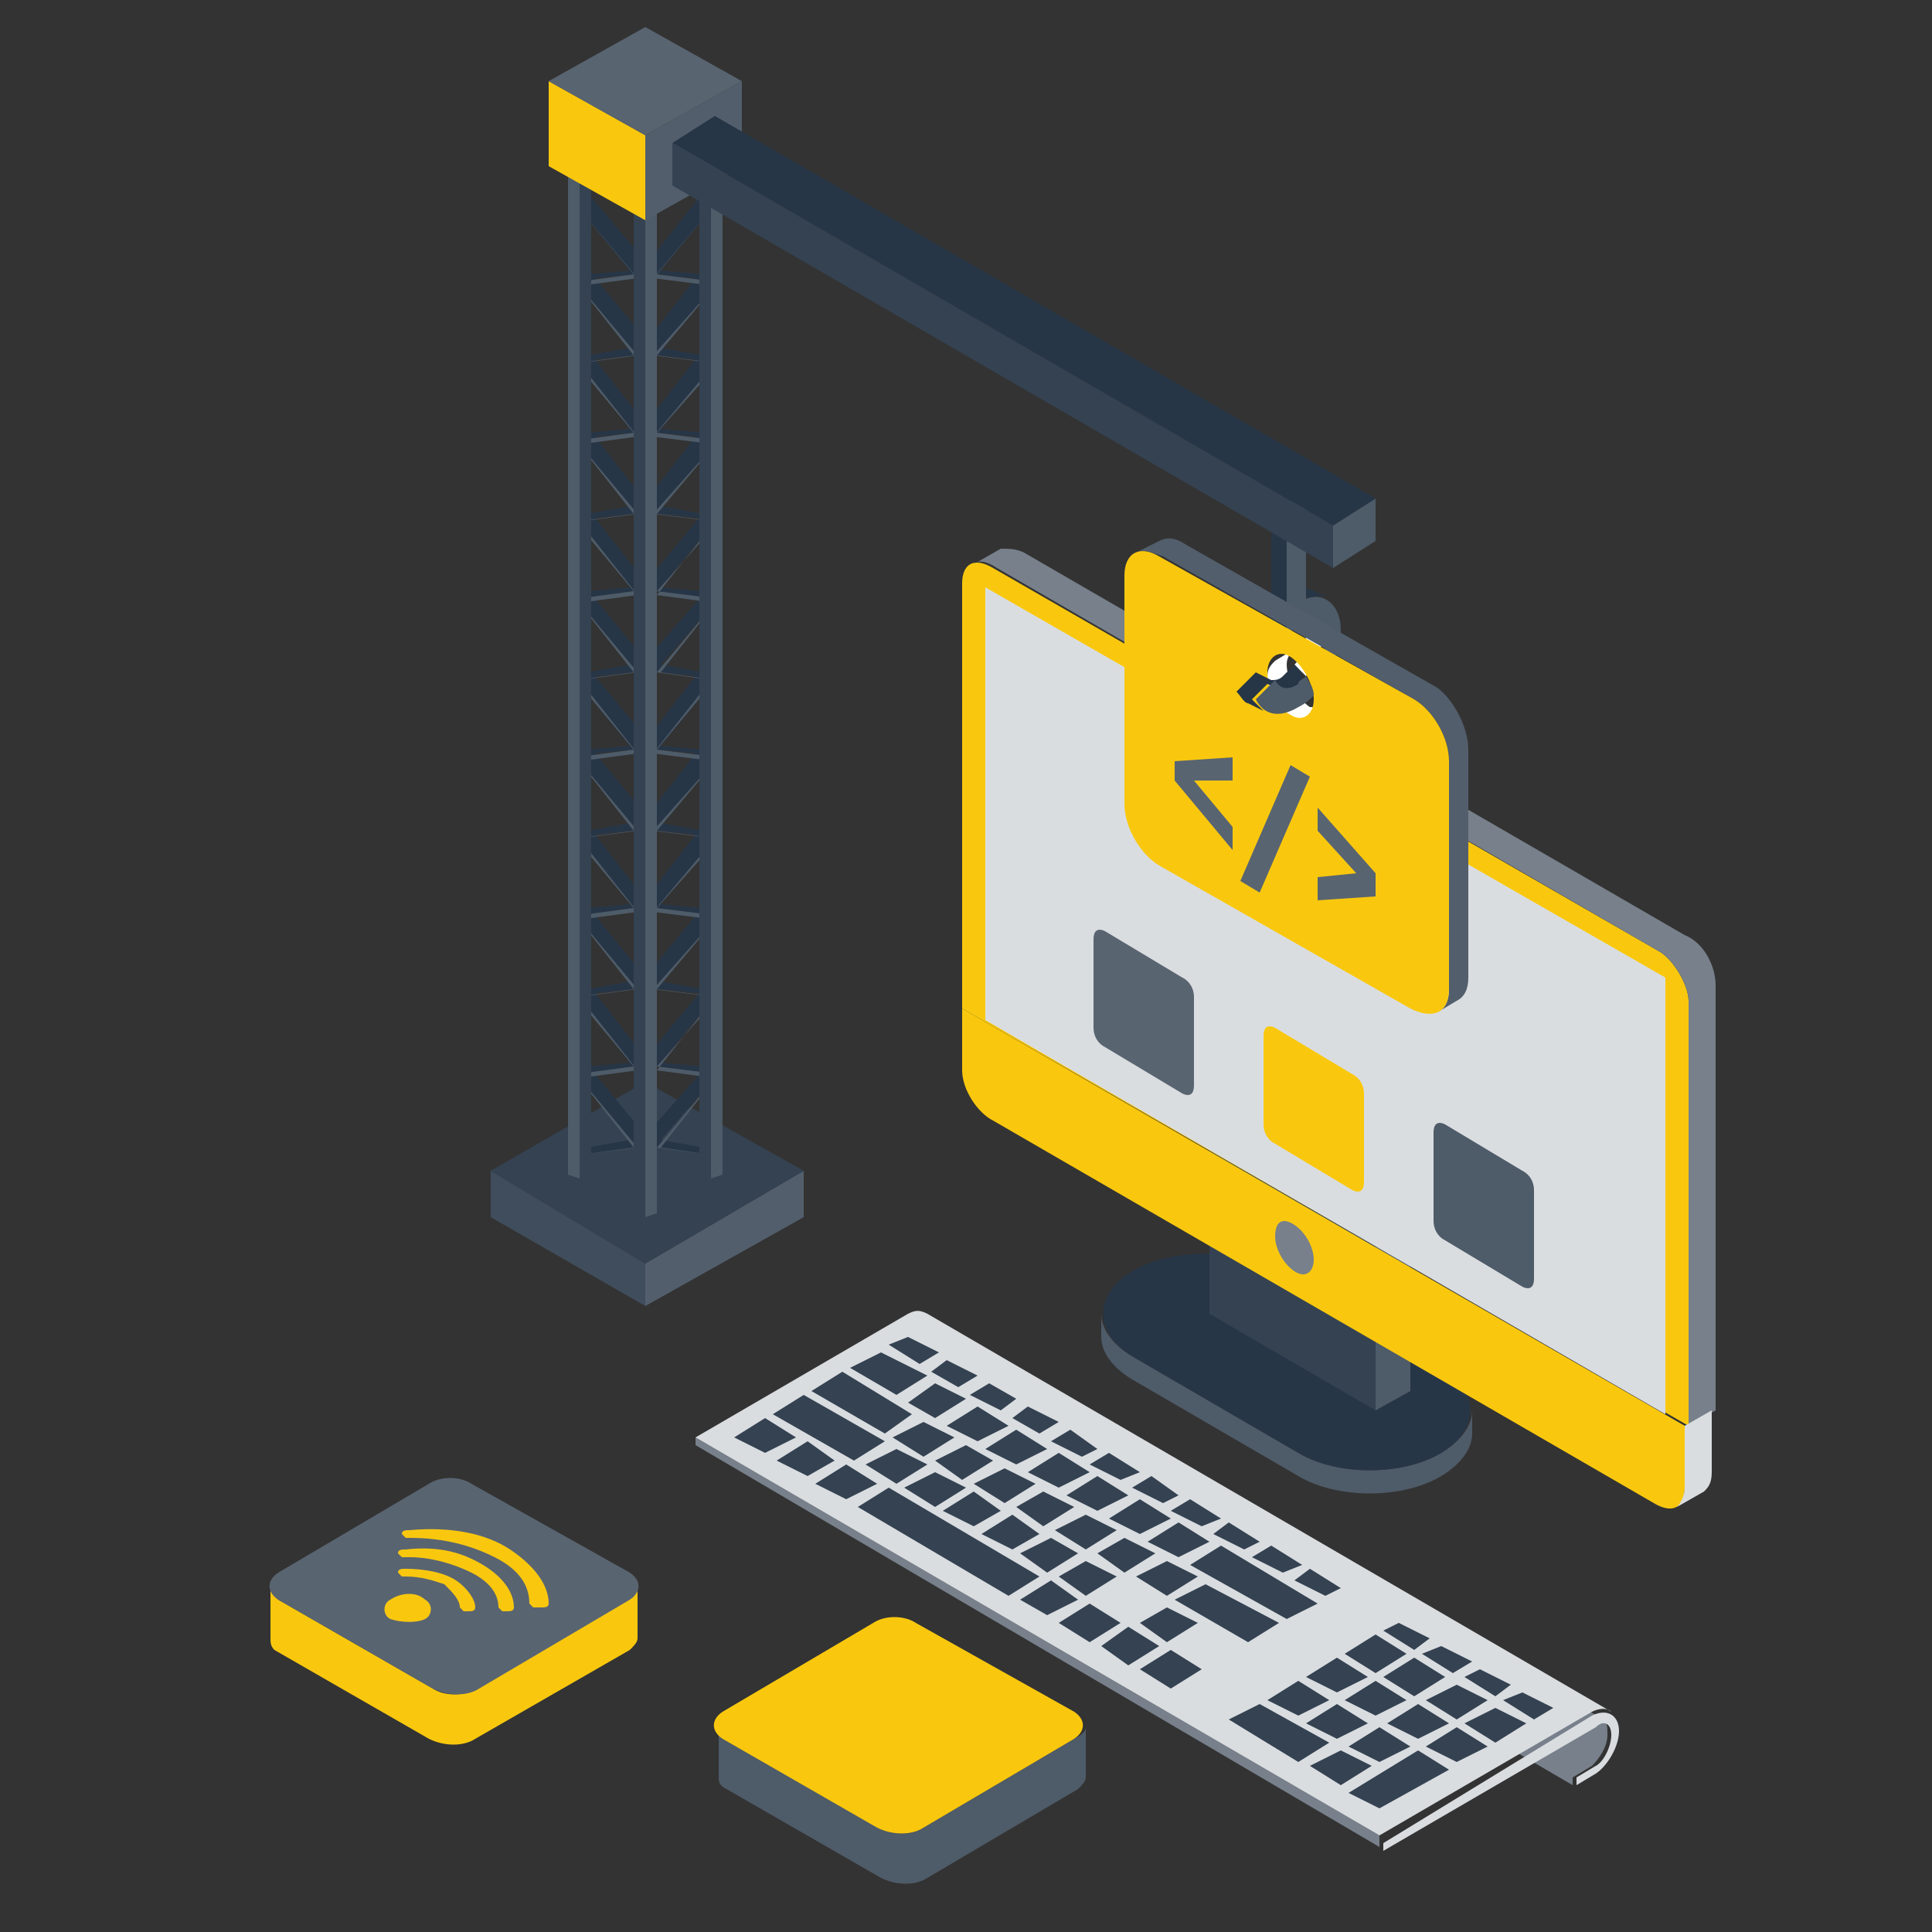 <?xml version="1.0" encoding="UTF-8"?>
<!-- Generator: Adobe Illustrator 27.1.1, SVG Export Plug-In . SVG Version: 6.00 Build 0)  -->
<svg xmlns="http://www.w3.org/2000/svg" xmlns:xlink="http://www.w3.org/1999/xlink" version="1.1" id="Layer_1" x="0px" y="0px" viewBox="0 0 50 50" style="enable-background:new 0 0 50 50;" xml:space="preserve">
<rect x="0" y="0" width="50" height="50" fill="#333333" stroke="none"/>
<style type="text/css">
	.st0{fill:#4E5B68;}
	.st1{fill:#273647;}
	.st2{fill:#344252;}
	.st3{fill:#F9C80E;}
	.st4{fill:#DADDE0;}
	.st5{enable-background:new    ;}
	.st6{fill:#77808B;}
	.st7{fill:#525E6C;}
	.st8{fill:#404D5C;}
	.st9{fill:#596471;}
	.st10{fill:#FFFFFF;}
</style>
<g>
	<g>
		<path class="st0" d="M38.1,36.5v0.6c0,0.4-0.3,0.8-0.8,1.1c-1,0.6-2.7,0.6-3.7,0l-4.3-2.5c-0.5-0.3-0.8-0.7-0.8-1.1V34    c0,0.4,0.3,0.8,0.8,1.1l4.3,2.5c1,0.6,2.7,0.6,3.7,0C37.8,37.3,38.1,36.9,38.1,36.5z"></path>
		<g>
			<path class="st1" d="M37.3,35.4c1,0.6,1,1.6,0,2.2c-1,0.6-2.7,0.6-3.7,0l-4.3-2.5c-1-0.6-1-1.6,0-2.2c1-0.6,2.7-0.6,3.7,0     L37.3,35.4z"></path>
		</g>
		<g>
			<g>
				<polygon class="st0" points="35.6,32.2 36.5,31.7 36.5,36 35.6,36.5     "></polygon>
			</g>
			<g>
				<polygon class="st2" points="35.6,32.2 35.6,36.5 31.3,34 31.3,29.7     "></polygon>
			</g>
		</g>
		<g>
			<g>
				<g>
					<g>
						<g>
							<g>
								<path class="st3" d="M43.6,36.9l0,1.6c0,0.5-0.3,0.7-0.8,0.4L25.7,29c-0.4-0.2-0.8-0.8-0.8-1.3l0-1.6L43.6,36.9z"></path>
							</g>
							<g>
								<path class="st3" d="M42.9,24.6c0.4,0.2,0.8,0.9,0.8,1.3l0,11L24.9,26.1l0-11c0-0.5,0.3-0.7,0.8-0.4L42.9,24.6z"></path>
								<g>
									<polygon class="st4" points="43.1,25.3 43.1,36.6 25.5,26.4 25.5,15.2          "></polygon>
								</g>
							</g>
						</g>
					</g>
				</g>
			</g>
		</g>
	</g>
	<g>
		<g>
			<g class="st5">
				<g>
					<path class="st6" d="M41.6,44.9c0,0.3-0.2,0.6-0.4,0.8l-0.5,0.3L22.9,35.6l0.5-0.3c0.2-0.1,0.4-0.5,0.4-0.8       c0-0.1,0-0.2-0.1-0.3l17.8,10.3C41.6,44.6,41.6,44.7,41.6,44.9z"></path>
				</g>
				<g>
					<polygon class="st6" points="40.7,46.2 22.9,35.8 22.9,35.6 40.7,45.9      "></polygon>
				</g>
				<g>
					<polygon class="st6" points="35.7,47.8 18,37.4 18,37.2 35.7,47.5      "></polygon>
				</g>
				<g>
					<path class="st4" d="M41.7,44.3c-0.1-0.1-0.3-0.1-0.5,0l-5.5,3.2L18,37.2l5.5-3.2c0.2-0.1,0.3-0.1,0.5,0L41.7,44.3z"></path>
				</g>
				<g>
					<path class="st4" d="M41.2,44.4c0.4-0.2,0.7,0,0.7,0.4c0,0.4-0.3,0.9-0.6,1.1l-0.5,0.3l0-0.2l0.5-0.3c0.2-0.1,0.4-0.5,0.4-0.8       c0-0.3-0.2-0.4-0.4-0.2l-5.5,3.2l0-0.2L41.2,44.4z"></path>
				</g>
			</g>
		</g>
		<g>
			<g>
				<polygon class="st2" points="24.3,35 23.8,35.3 23,34.8 23.5,34.6     "></polygon>
			</g>
			<g>
				<polygon class="st2" points="25.3,35.6 24.8,35.9 24.1,35.5 24.5,35.2     "></polygon>
			</g>
			<g>
				<polygon class="st2" points="26.3,36.2 25.9,36.5 25.1,36.1 25.6,35.8     "></polygon>
			</g>
			<g>
				<polygon class="st2" points="27.4,36.8 26.9,37.1 26.2,36.7 26.6,36.4     "></polygon>
			</g>
			<g>
				<polygon class="st2" points="24,35.6 23.2,36.1 22,35.4 22.8,35     "></polygon>
			</g>
			<g>
				<polygon class="st2" points="25,36.2 24.2,36.7 23.5,36.3 24.2,35.8     "></polygon>
			</g>
			<g>
				<polygon class="st2" points="26.1,36.9 25.3,37.3 24.5,36.9 25.3,36.4     "></polygon>
			</g>
			<g>
				<polygon class="st2" points="27.1,37.5 26.3,37.9 25.5,37.5 26.3,37     "></polygon>
			</g>
			<g>
				<polygon class="st2" points="28.4,37.5 28,37.7 27.2,37.3 27.7,37     "></polygon>
			</g>
			<g>
				<polygon class="st2" points="28.2,38.1 27.4,38.5 26.6,38.1 27.4,37.6     "></polygon>
			</g>
			<g>
				<polygon class="st2" points="23.6,36.6 22.9,37.1 21,36 21.8,35.5     "></polygon>
			</g>
			<g>
				<polygon class="st2" points="24.7,37.2 23.9,37.7 23.1,37.2 23.9,36.8     "></polygon>
			</g>
			<g>
				<polygon class="st2" points="25.7,37.8 24.9,38.3 24.2,37.8 25,37.4     "></polygon>
			</g>
			<g>
				<polygon class="st2" points="26.8,38.4 26,38.9 25.2,38.4 26,38     "></polygon>
			</g>
			<g>
				<polygon class="st2" points="22.9,37.3 22.1,37.8 20,36.6 20.8,36.1     "></polygon>
			</g>
			<g>
				<polygon class="st2" points="24,37.9 23.2,38.4 22.4,37.9 23.2,37.5     "></polygon>
			</g>
			<g>
				<polygon class="st2" points="25,38.5 24.2,39 23.4,38.5 24.2,38.1     "></polygon>
			</g>
			<g>
				<polygon class="st2" points="25.9,39.1 25.2,39.5 24.4,39.1 25.2,38.6     "></polygon>
			</g>
			<g>
				<polygon class="st2" points="29.5,38.1 29,38.3 28.2,37.9 28.7,37.6     "></polygon>
			</g>
			<g>
				<polygon class="st2" points="29.2,38.7 28.4,39.1 27.6,38.7 28.4,38.2     "></polygon>
			</g>
			<g>
				<polygon class="st2" points="27.8,39 27,39.5 26.3,39 27,38.6     "></polygon>
			</g>
			<g>
				<polygon class="st2" points="26.9,39.7 26.2,40.1 25.4,39.7 26.2,39.2     "></polygon>
			</g>
			<g>
				<polygon class="st2" points="30.5,38.7 30.1,38.9 29.3,38.5 29.8,38.2     "></polygon>
			</g>
			<g>
				<polygon class="st2" points="31.6,39.3 31.1,39.5 30.3,39.1 30.8,38.8     "></polygon>
			</g>
			<g>
				<polygon class="st2" points="32.6,39.9 32.2,40.1 31.4,39.7 31.8,39.4     "></polygon>
			</g>
			<g>
				<polygon class="st2" points="33.7,40.5 33.2,40.7 32.4,40.3 32.9,40     "></polygon>
			</g>
			<g>
				<polygon class="st2" points="34.7,41.1 34.3,41.3 33.5,40.9 33.9,40.6     "></polygon>
			</g>
			<g>
				<polygon class="st2" points="30.3,39.3 29.5,39.7 28.7,39.3 29.5,38.8     "></polygon>
			</g>
			<g>
				<polygon class="st2" points="31.3,39.9 30.5,40.3 29.7,39.9 30.5,39.4     "></polygon>
			</g>
			<g>
				<polygon class="st2" points="34.1,41.5 33.3,41.9 30.8,40.5 31.6,40     "></polygon>
			</g>
			<g>
				<polygon class="st2" points="28.9,39.6 28.1,40.1 27.3,39.6 28.1,39.2     "></polygon>
			</g>
			<g>
				<polygon class="st2" points="29.9,40.2 29.1,40.7 28.4,40.2 29.1,39.8     "></polygon>
			</g>
			<g>
				<polygon class="st2" points="31,40.8 30.2,41.3 29.4,40.8 30.2,40.4     "></polygon>
			</g>
			<g>
				<polygon class="st2" points="33.1,42 32.3,42.5 30.4,41.4 31.2,41     "></polygon>
			</g>
			<g>
				<polygon class="st2" points="31,42 30.2,42.5 29.5,42 30.2,41.6     "></polygon>
			</g>
			<g>
				<polygon class="st2" points="37,42.4 36.6,42.7 35.8,42.2 36.2,42     "></polygon>
			</g>
			<g>
				<polygon class="st2" points="36.4,42.8 35.6,43.3 34.8,42.8 35.6,42.3     "></polygon>
			</g>
			<g>
				<polygon class="st2" points="35.4,43.4 34.6,43.8 33.8,43.4 34.6,42.9     "></polygon>
			</g>
			<g>
				<polygon class="st2" points="34.4,44 33.6,44.4 32.8,44 33.6,43.5     "></polygon>
			</g>
			<g>
				<polygon class="st2" points="38.1,43 37.6,43.3 36.8,42.8 37.3,42.6     "></polygon>
			</g>
			<g>
				<polygon class="st2" points="37.4,43.4 36.6,43.9 35.8,43.4 36.6,42.9     "></polygon>
			</g>
			<g>
				<polygon class="st2" points="36.4,44 35.6,44.4 34.8,44 35.6,43.5     "></polygon>
			</g>
			<g>
				<polygon class="st2" points="35.4,44.6 34.6,45 33.8,44.6 34.6,44.1     "></polygon>
			</g>
			<g>
				<polygon class="st2" points="34.4,45.1 33.6,45.6 31.8,44.5 32.6,44.1     "></polygon>
			</g>
			<g>
				<polygon class="st2" points="39.1,43.6 38.7,43.9 37.9,43.4 38.3,43.2     "></polygon>
			</g>
			<g>
				<polygon class="st2" points="40.2,44.2 39.7,44.5 38.9,44 39.4,43.8     "></polygon>
			</g>
			<g>
				<polygon class="st2" points="27.9,40.2 27.1,40.7 26.4,40.2 27.2,39.8     "></polygon>
			</g>
			<g>
				<polygon class="st2" points="28.9,40.8 28.1,41.3 27.4,40.8 28.1,40.4     "></polygon>
			</g>
			<g>
				<polygon class="st2" points="20.6,37.2 19.8,37.6 19,37.2 19.8,36.7     "></polygon>
			</g>
			<g>
				<polygon class="st2" points="21.6,37.8 20.9,38.2 20.1,37.8 20.9,37.3     "></polygon>
			</g>
			<g>
				<polygon class="st2" points="22.7,38.4 21.9,38.8 21.1,38.4 21.9,37.9     "></polygon>
			</g>
			<g>
				<polygon class="st2" points="26.9,40.8 26.1,41.3 22.2,39 23,38.5     "></polygon>
			</g>
			<g>
				<polygon class="st2" points="27.9,41.4 27.1,41.8 26.4,41.4 27.2,40.9     "></polygon>
			</g>
			<g>
				<polygon class="st2" points="29,42 28.2,42.5 27.4,42 28.2,41.5     "></polygon>
			</g>
			<g>
				<polygon class="st2" points="30,42.6 29.2,43.1 28.5,42.6 29.2,42.1     "></polygon>
			</g>
			<g>
				<polygon class="st2" points="31.1,43.2 30.3,43.7 29.5,43.2 30.3,42.7     "></polygon>
			</g>
			<g>
				<polygon class="st2" points="38.5,44 37.7,44.5 36.9,44 37.7,43.6     "></polygon>
			</g>
			<g>
				<polygon class="st2" points="37.5,44.6 36.7,45 35.9,44.6 36.7,44.1     "></polygon>
			</g>
			<g>
				<polygon class="st2" points="36.5,45.2 35.7,45.6 34.9,45.2 35.7,44.7     "></polygon>
			</g>
			<g>
				<polygon class="st2" points="35.5,45.7 34.7,46.2 33.9,45.7 34.7,45.3     "></polygon>
			</g>
			<g>
				<polygon class="st2" points="39.5,44.6 38.7,45.1 37.9,44.6 38.7,44.2     "></polygon>
			</g>
			<g>
				<polygon class="st2" points="38.5,45.2 37.7,45.6 36.9,45.2 37.7,44.7     "></polygon>
			</g>
			<g>
				<polygon class="st2" points="37.5,45.8 35.7,46.8 34.9,46.4 36.7,45.3     "></polygon>
			</g>
		</g>
	</g>
	<g>
		<path class="st6" d="M44.4,25.5c0-0.5-0.3-1.1-0.8-1.3l-17.1-9.9c-0.2-0.1-0.4-0.1-0.6-0.1l-0.7,0.4c0.1-0.1,0.3-0.1,0.6,0.1    l17.1,9.9c0.4,0.2,0.8,0.9,0.8,1.3l0,11l0.7-0.4L44.4,25.5z"></path>
		<path class="st4" d="M43.6,36.9l0,1.6c0,0.2-0.1,0.4-0.2,0.5l0.7-0.4c0.1-0.1,0.2-0.2,0.2-0.5l0-1.6L43.6,36.9z"></path>
	</g>
	<g>
		<path class="st6" d="M33.5,31.7c0.3,0.2,0.5,0.6,0.5,0.9c0,0.3-0.2,0.5-0.5,0.3C33.2,32.7,33,32.3,33,32    C33,31.6,33.2,31.5,33.5,31.7z"></path>
	</g>
	<g>
		<g>
			<g>
				<g>
					<g class="st5">
						<g>
							<polygon class="st7" points="20.8,30.3 20.8,31.5 16.7,33.8 16.7,32.7        "></polygon>
						</g>
						<g>
							<polygon class="st8" points="16.7,32.7 16.7,33.8 12.7,31.5 12.7,30.3        "></polygon>
						</g>
						<g>
							<polygon class="st2" points="20.8,30.3 16.7,32.7 12.7,30.3 16.7,28        "></polygon>
						</g>
					</g>
				</g>
				<g>
					<polygon class="st1" points="16.4,19.4 16.5,19.5 16.9,19.3 15.4,17.5 16.4,17.4 16.4,17.4 16.5,17.4 16.8,17.2 15.4,15.5        16.4,15.3 16.4,15.3 16.5,15.4 16.8,15.2 15.4,13.4 16.4,13.3 16.4,13.2 16.5,13.3 16.8,13.1 15.4,11.3 16.4,11.2 16.4,11.2        16.5,11.3 16.8,11.1 15.4,9.3 16.4,9.2 16.4,9.1 16.5,9.2 16.9,9 15.4,7.2 16.4,7.1 16.4,7.1 16.5,7.2 16.9,7 15.3,5.1        14.9,5.3 16.3,7 15.2,7.1 14.9,7.3 15.1,7.3 15,7.4 16.3,9 15.2,9.2 14.9,9.4 15.1,9.3 15,9.4 16.3,11.1 15.2,11.2 14.9,11.4        15.1,11.4 15,11.5 16.3,13.1 15.2,13.3 14.9,13.5 15.1,13.4 15,13.5 16.3,15.2 15.2,15.3 14.9,15.5 15.1,15.5 15,15.6        16.3,17.2 15.2,17.4 14.9,17.6 15,17.6 14.9,17.6 16.3,19.3 15.2,19.4 14.9,19.6 15.1,19.6 15,19.7 16.3,21.3 15.2,21.5        14.9,21.7 15.1,21.6 15,21.7 16.3,23.4 15.2,23.5 14.9,23.7 15.1,23.7 15,23.8 16.3,25.4 15.2,25.6 14.9,25.8 15.1,25.7        15,25.8 16.3,27.5 15.2,27.6 14.9,27.8 15.1,27.8 15,27.9 16.3,29.5 15.2,29.7 14.9,29.9 16.4,29.7 16.4,29.7 16.5,29.7        16.8,29.5 15.4,27.8 16.4,27.6 16.4,27.6 16.5,27.7 16.8,27.5 15.4,25.7 16.4,25.6 16.4,25.6 16.5,25.6 16.8,25.4 15.4,23.7        16.4,23.5 16.4,23.5 16.5,23.6 16.8,23.4 15.4,21.6 16.4,21.5 16.4,21.5 16.5,21.5 16.9,21.3 15.4,19.5 16.4,19.4      "></polygon>
					<polygon class="st1" points="18.6,27.8 18.3,27.8 18.5,27.9 17.1,29.5 18.2,29.7 18.5,29.9 17.1,29.7 17,29.7 17,29.7        16.6,29.5 18.1,27.8 17,27.6 17,27.6 17,27.7 16.6,27.5 18.1,25.7 17,25.6 17,25.6 16.9,25.6 16.6,25.4 18,23.7 17,23.5        17,23.5 16.9,23.6 16.6,23.4 18,21.6 17,21.5 17,21.5 16.9,21.5 16.6,21.3 18,19.5 17,19.4 17,19.4 16.9,19.5 16.6,19.3        18,17.5 17.1,17.4 17,17.4 17,17.4 16.6,17.2 18.1,15.5 17,15.3 17,15.3 17,15.4 16.6,15.2 18.1,13.4 17,13.3 17,13.2        16.9,13.3 16.6,13.1 18,11.3 17,11.2 17,11.2 16.9,11.3 16.6,11.1 18,9.3 17,9.2 17,9.1 16.9,9.2 16.6,9 18,7.2 17,7.1 17,7.1        16.9,7.2 16.6,7 18.1,5.1 18.5,5.3 17.1,7 18.2,7.1 18.5,7.3 18.3,7.3 18.5,7.4 17.1,9 18.2,9.2 18.6,9.4 18.3,9.3 18.5,9.4        17.1,11.1 18.2,11.2 18.6,11.4 18.3,11.4 18.5,11.5 17.1,13.1 18.2,13.3 18.6,13.5 18.3,13.4 18.5,13.5 17.1,15.2 18.2,15.3        18.6,15.5 18.3,15.5 18.5,15.6 17.1,17.2 18.2,17.4 18.5,17.6 18.5,17.6 18.5,17.6 17.1,19.3 18.2,19.4 18.5,19.6 18.3,19.6        18.5,19.7 17.1,21.3 18.2,21.5 18.6,21.7 18.3,21.6 18.5,21.7 17.1,23.4 18.2,23.5 18.6,23.7 18.3,23.7 18.5,23.8 17.1,25.4        18.2,25.6 18.6,25.8 18.3,25.7 18.5,25.8 17.1,27.5 18.2,27.6      "></polygon>
					<g>
						<g>
							<g>
								<g class="st5">
									<g>
										<polygon class="st0" points="16.5,19.5 15,19.7 16.5,21.5 15,21.7 16.5,23.6 15,23.8 16.5,25.6 15,25.8 16.5,27.7             15,27.9 16.5,29.7 14.9,29.9 14.9,29.9 16.4,29.7 14.9,27.8 16.4,27.6 14.9,25.8 16.4,25.6 14.9,23.7 16.4,23.5             14.9,21.7 16.4,21.5 14.9,19.6 16.4,19.4 14.9,17.6 14.9,17.6 14.9,17.6 16.4,17.4 14.9,15.5 16.4,15.3 14.9,13.5             16.4,13.3 14.9,11.4 16.4,11.2 14.9,9.4 16.4,9.2 14.9,7.3 16.4,7.1 14.9,5.3 14.9,5.3 16.5,7.2 15,7.4 16.5,9.2 15,9.4             16.5,11.3 15,11.5 16.5,13.3 15,13.5 16.5,15.4 15,15.6 16.5,17.4 15,17.6           "></polygon>
									</g>
								</g>
							</g>
						</g>
						<g>
							<g>
								<g class="st5">
									<g>
										<polygon class="st0" points="18.6,27.8 17.1,29.7 18.5,29.9 18.5,29.9 17,29.7 18.5,27.9 17,27.7 18.5,25.8 16.9,25.6             18.5,23.8 16.9,23.6 18.5,21.7 16.9,21.5 18.5,19.7 16.9,19.5 18.4,17.6 17,17.4 18.5,15.6 17,15.4 18.5,13.5 16.9,13.3             18.5,11.5 16.9,11.3 18.5,9.4 16.9,9.2 18.5,7.4 16.9,7.2 18.5,5.3 18.5,5.3 17,7.1 18.6,7.3 17,9.2 18.6,9.4 17,11.2             18.6,11.4 17,13.3 18.6,13.5 17,15.3 18.6,15.5 17.1,17.4 18.5,17.6 18.5,17.6 18.5,17.6 17,19.4 18.6,19.6 17,21.5             18.6,21.7 17,23.5 18.6,23.7 17,25.6 18.6,25.8 17,27.6           "></polygon>
									</g>
								</g>
							</g>
						</g>
					</g>
					<g>
						<g>
							<g>
								<g class="st5">
									<g>
										<polygon class="st1" points="16.4,17.2 16.7,17.1 17,17.2 16.7,17.4           "></polygon>
									</g>
								</g>
							</g>
							<g>
								<g class="st5">
									<g>
										<polygon class="st1" points="18.1,16.4 18.4,16.3 18.7,16.4 18.4,16.6           "></polygon>
									</g>
									<g>
										<polygon class="st2" points="18.4,17.8 18.4,30.5 18.1,30.4 18.1,17.7           "></polygon>
									</g>
								</g>
							</g>
							<g>
								<g class="st5">
									<g>
										<polygon class="st1" points="15.3,16.4 15,16.3 14.7,16.4 15,16.6           "></polygon>
									</g>
								</g>
							</g>
						</g>
					</g>
					<g>
						<g>
							<g class="st5">
								<g>
									<polygon class="st0" points="17,4.9 17,31.4 16.7,31.5 16.7,5.1          "></polygon>
								</g>
								<g>
									<polygon class="st1" points="16.4,4.9 16.7,4.8 17,4.9 16.7,5.1          "></polygon>
								</g>
								<g>
									<polygon class="st2" points="16.7,5.1 16.7,31.5 16.4,31.4 16.4,4.9          "></polygon>
								</g>
							</g>
						</g>
						<g>
							<g class="st5">
								<g>
									<polygon class="st0" points="18.7,4.1 18.7,30.4 18.4,30.5 18.4,4.3          "></polygon>
								</g>
								<g>
									<polygon class="st1" points="18.1,4.1 18.4,4 18.7,4.1 18.4,4.3          "></polygon>
								</g>
								<g>
									<polygon class="st2" points="18.4,4.3 18.4,17.8 18.1,17.7 18.1,4.1          "></polygon>
								</g>
							</g>
						</g>
						<g>
							<g class="st5">
								<g>
									<polygon class="st0" points="15,4.3 15,30.5 14.7,30.4 14.7,4.1          "></polygon>
								</g>
								<g>
									<polygon class="st1" points="15.3,4.1 15,4 14.7,4.1 15,4.3          "></polygon>
								</g>
								<g>
									<polygon class="st2" points="15.3,4.1 15.3,30.4 15,30.5 15,4.3          "></polygon>
								</g>
							</g>
						</g>
					</g>
				</g>
			</g>
		</g>
		<g>
			<g>
				<g class="st5">
					<g>
						<polygon class="st7" points="19.2,2.1 19.2,4.3 16.7,5.7 16.7,3.5       "></polygon>
					</g>
					<g>
						<polygon class="st3" points="16.7,3.5 16.7,5.7 14.2,4.3 14.2,2.1       "></polygon>
					</g>
					<g>
						<polygon class="st9" points="19.2,2.1 16.7,3.5 14.2,2.1 16.7,0.7       "></polygon>
					</g>
				</g>
			</g>
		</g>
	</g>
	<g>
		<g>
			<g>
				<g class="st5">
					<g>
						<path class="st1" d="M33.5,15.3l0.4,0.2c0.2-0.1,0.4-0.1,0.6,0L34,15.3C33.9,15.2,33.7,15.2,33.5,15.3z"></path>
						<polygon class="st1" points="33.3,16.4 33.3,13.1 33.8,12.7 33.5,12.5 32.9,12.8 32.9,16.1       "></polygon>
					</g>
				</g>
			</g>
			<g>
				<path class="st10" d="M34.2,16.6c0-0.2-0.1-0.3-0.2-0.4l-0.4-0.2c0.1,0.1,0.2,0.2,0.2,0.4c0,0.3-0.1,0.6-0.3,0.8      c0.1,0.1,0.2,0.2,0.3,0.3C34,17.2,34.2,16.9,34.2,16.6z"></path>
			</g>
			<g>
				<path class="st0" d="M34.7,16.3c0-0.6-0.4-1-0.9-0.8l0-2.7l-0.5,0.3l0,3.3l0.3-0.2c0.4-0.2,0.6,0,0.7,0.4c0,0.3-0.2,0.7-0.4,0.9      c0.1,0.1,0.2,0.3,0.2,0.5C34.4,17.5,34.7,16.8,34.7,16.3z"></path>
			</g>
		</g>
		<g>
			<g class="st5">
				<g>
					<path class="st10" d="M34.3,18.3l-0.5,0.3c-0.1,0.1-0.3,0.1-0.4,0c-0.3-0.2-0.6-0.7-0.6-1.1c0-0.2,0.1-0.3,0.2-0.4l0.5-0.3       c-0.1,0.1-0.2,0.2-0.2,0.4c0,0.4,0.3,0.9,0.6,1.1C34,18.3,34.2,18.3,34.3,18.3z"></path>
					<path class="st7" d="M38,19.4l0,5.9c0,0.3-0.1,0.5-0.3,0.6l-0.5,0.3c0.2-0.1,0.3-0.3,0.3-0.6l0-5.9c0-0.6-0.4-1.3-0.9-1.6       l-6.5-3.7c-0.3-0.1-0.5-0.2-0.7-0.1L30,14c0.2-0.1,0.4-0.1,0.7,0.1l6.5,3.7C37.6,18.1,38,18.8,38,19.4z"></path>
				</g>
				<g>
					<path class="st3" d="M36.6,18.1c0.5,0.3,0.9,1,0.9,1.6l0,5.9c0,0.6-0.4,0.8-1,0.5l-6.5-3.7c-0.5-0.3-0.9-1-0.9-1.6l0-5.9       c0-0.6,0.4-0.8,0.9-0.5L36.6,18.1z M33.4,18.5c0.3,0.2,0.6,0,0.6-0.4c0-0.4-0.3-0.9-0.6-1.1c-0.3-0.2-0.6,0-0.6,0.4       C32.8,17.8,33,18.3,33.4,18.5"></path>
				</g>
				<g>
					<g>
						<polygon class="st9" points="31.9,19.6 31.9,20.2 30.9,20.2 31.9,21.4 31.9,22 30.4,20.2 30.4,19.7       "></polygon>
					</g>
					<g>
						<polygon class="st9" points="34.1,20.9 35.6,22.6 35.6,23.2 34.1,23.3 34.1,22.7 35.1,22.6 34.1,21.5       "></polygon>
					</g>
					<g>
						<polygon class="st9" points="33.9,20.1 32.6,23.1 32.1,22.8 33.4,19.8       "></polygon>
					</g>
				</g>
			</g>
		</g>
		<path class="st1" d="M33.5,17.2c-0.1,0.1-0.2,0.2-0.3,0.3c-0.1,0.1-0.2,0.1-0.3,0.1l0,0l-0.4-0.2l-0.5,0.5    c0.1,0.1,0.2,0.3,0.3,0.3l0.4,0.2c-0.1-0.1-0.2-0.2-0.3-0.3l0.4-0.4l0.2,0.1c0.1,0.1,0.3,0.1,0.5,0c0.1-0.1,0.2-0.1,0.2-0.2    C33.7,17.4,33.6,17.3,33.5,17.2z"></path>
		<path class="st0" d="M33.6,17.7c-0.3,0.2-0.5,0.1-0.6-0.1l-0.5,0.5c0.2,0.4,0.6,0.5,1.1,0.2c0.2-0.1,0.3-0.2,0.4-0.3    c0-0.2-0.1-0.3-0.2-0.5C33.7,17.6,33.6,17.6,33.6,17.7z"></path>
	</g>
	<g class="st5">
		<g>
			<polygon class="st0" points="34.5,13.6 35.6,12.9 35.6,14 34.5,14.7    "></polygon>
		</g>
		<g>
			<polygon class="st1" points="17.4,3.7 18.5,3 35.6,12.9 34.5,13.6    "></polygon>
		</g>
		<g>
			<polygon class="st2" points="34.5,13.6 34.5,14.7 17.4,4.8 17.4,3.7    "></polygon>
		</g>
	</g>
	<g>
		<g>
			<path class="st0" d="M39.4,30.3c0.2,0.1,0.3,0.3,0.3,0.5l0,2.3c0,0.2-0.1,0.3-0.3,0.2l-2-1.2c-0.2-0.1-0.3-0.3-0.3-0.5l0-2.3     c0-0.2,0.1-0.3,0.3-0.2L39.4,30.3z"></path>
		</g>
		<g>
			<path class="st3" d="M35,27.8c0.2,0.1,0.3,0.3,0.3,0.5l0,2.3c0,0.2-0.1,0.3-0.3,0.2l-2-1.2c-0.2-0.1-0.3-0.3-0.3-0.5l0-2.3     c0-0.2,0.1-0.3,0.3-0.2L35,27.8z"></path>
		</g>
		<g>
			<path class="st9" d="M30.6,25.3c0.2,0.1,0.3,0.3,0.3,0.5l0,2.3c0,0.2-0.1,0.3-0.3,0.2l-2-1.2c-0.2-0.1-0.3-0.3-0.3-0.5l0-2.3     c0-0.2,0.1-0.3,0.3-0.2L30.6,25.3z"></path>
		</g>
	</g>
	<g>
		<g>
			<g class="st5">
				<g>
					<path class="st3" d="M16.5,41.1v1.3c0,0.1-0.1,0.2-0.2,0.3L12.3,45c-0.3,0.2-0.8,0.2-1.2,0l-4-2.3C7,42.6,7,42.5,7,42.4l0-1.3       c0,0.1,0.1,0.2,0.2,0.3l4,2.3c0.3,0.2,0.8,0.2,1.1,0l3.9-2.3C16.4,41.3,16.5,41.2,16.5,41.1z"></path>
				</g>
				<g>
					<path class="st9" d="M16.3,40.7c0.3,0.2,0.3,0.5,0,0.7l-3.9,2.3c-0.3,0.2-0.8,0.2-1.2,0l-4-2.3c-0.3-0.2-0.3-0.5,0-0.7l3.9-2.3       c0.3-0.2,0.8-0.2,1.1,0L16.3,40.7z"></path>
				</g>
			</g>
		</g>
		<g>
			<g class="st5">
				<g>
					<path class="st3" d="M13.2,40.1c0.6,0.4,1,0.9,1,1.4c0,0.1-0.1,0.1-0.2,0.1c-0.1,0-0.1,0-0.2,0c0,0-0.1-0.1-0.1-0.1       c0-0.5-0.3-0.9-0.9-1.2s-1.3-0.5-2.2-0.5c-0.1,0-0.1,0-0.1,0c0,0-0.1-0.1-0.1-0.1c0-0.1,0.1-0.1,0.2-0.1       C11.7,39.5,12.6,39.7,13.2,40.1z"></path>
				</g>
				<g>
					<path class="st3" d="M12.5,40.5c0.5,0.3,0.8,0.7,0.8,1.1c0,0.1-0.1,0.1-0.2,0.1c-0.1,0-0.1,0-0.1,0s-0.1-0.1-0.1-0.1       c0-0.4-0.3-0.7-0.7-0.9c-0.4-0.2-1-0.4-1.6-0.4c-0.1,0-0.1,0-0.2,0c0,0-0.1-0.1-0.1-0.1c0-0.1,0.1-0.1,0.2-0.1       C11.4,40,12,40.2,12.5,40.5z"></path>
				</g>
				<g>
					<path class="st3" d="M11.8,40.9c0.3,0.2,0.5,0.5,0.5,0.7c0,0.1-0.1,0.1-0.2,0.1c-0.1,0-0.1,0-0.1,0c0,0-0.1-0.1-0.1-0.1       c0-0.2-0.2-0.4-0.4-0.6c-0.3-0.1-0.6-0.2-1-0.2c-0.1,0-0.1,0-0.1,0c0,0-0.1-0.1-0.1-0.1c0-0.1,0.1-0.1,0.2-0.1       C11,40.6,11.5,40.7,11.8,40.9z"></path>
				</g>
			</g>
			<g class="st5">
				<g>
					<path class="st3" d="M11,41.4c0.2,0.1,0.2,0.4,0,0.5c-0.2,0.1-0.6,0.1-0.9,0c-0.2-0.1-0.2-0.4,0-0.5       C10.4,41.2,10.8,41.2,11,41.4z"></path>
				</g>
			</g>
		</g>
	</g>
	<g>
		<g>
			<g class="st5">
				<g>
					<path class="st0" d="M28.1,44.7V46c0,0.1-0.1,0.2-0.2,0.3l-3.9,2.3c-0.3,0.2-0.8,0.2-1.2,0l-4-2.3c-0.2-0.1-0.2-0.2-0.2-0.3       l0-1.3c0,0.1,0.1,0.2,0.2,0.3l4,2.3c0.3,0.2,0.8,0.2,1.1,0l3.9-2.3C28,44.9,28.1,44.8,28.1,44.7z"></path>
				</g>
				<g>
					<path class="st3" d="M27.8,44.3c0.3,0.2,0.3,0.5,0,0.7l-3.9,2.3c-0.3,0.2-0.8,0.2-1.2,0l-4-2.3c-0.3-0.2-0.3-0.5,0-0.7l3.9-2.3       c0.3-0.2,0.8-0.2,1.1,0L27.8,44.3z"></path>
				</g>
			</g>
		</g>
	</g>
</g>
</svg>
